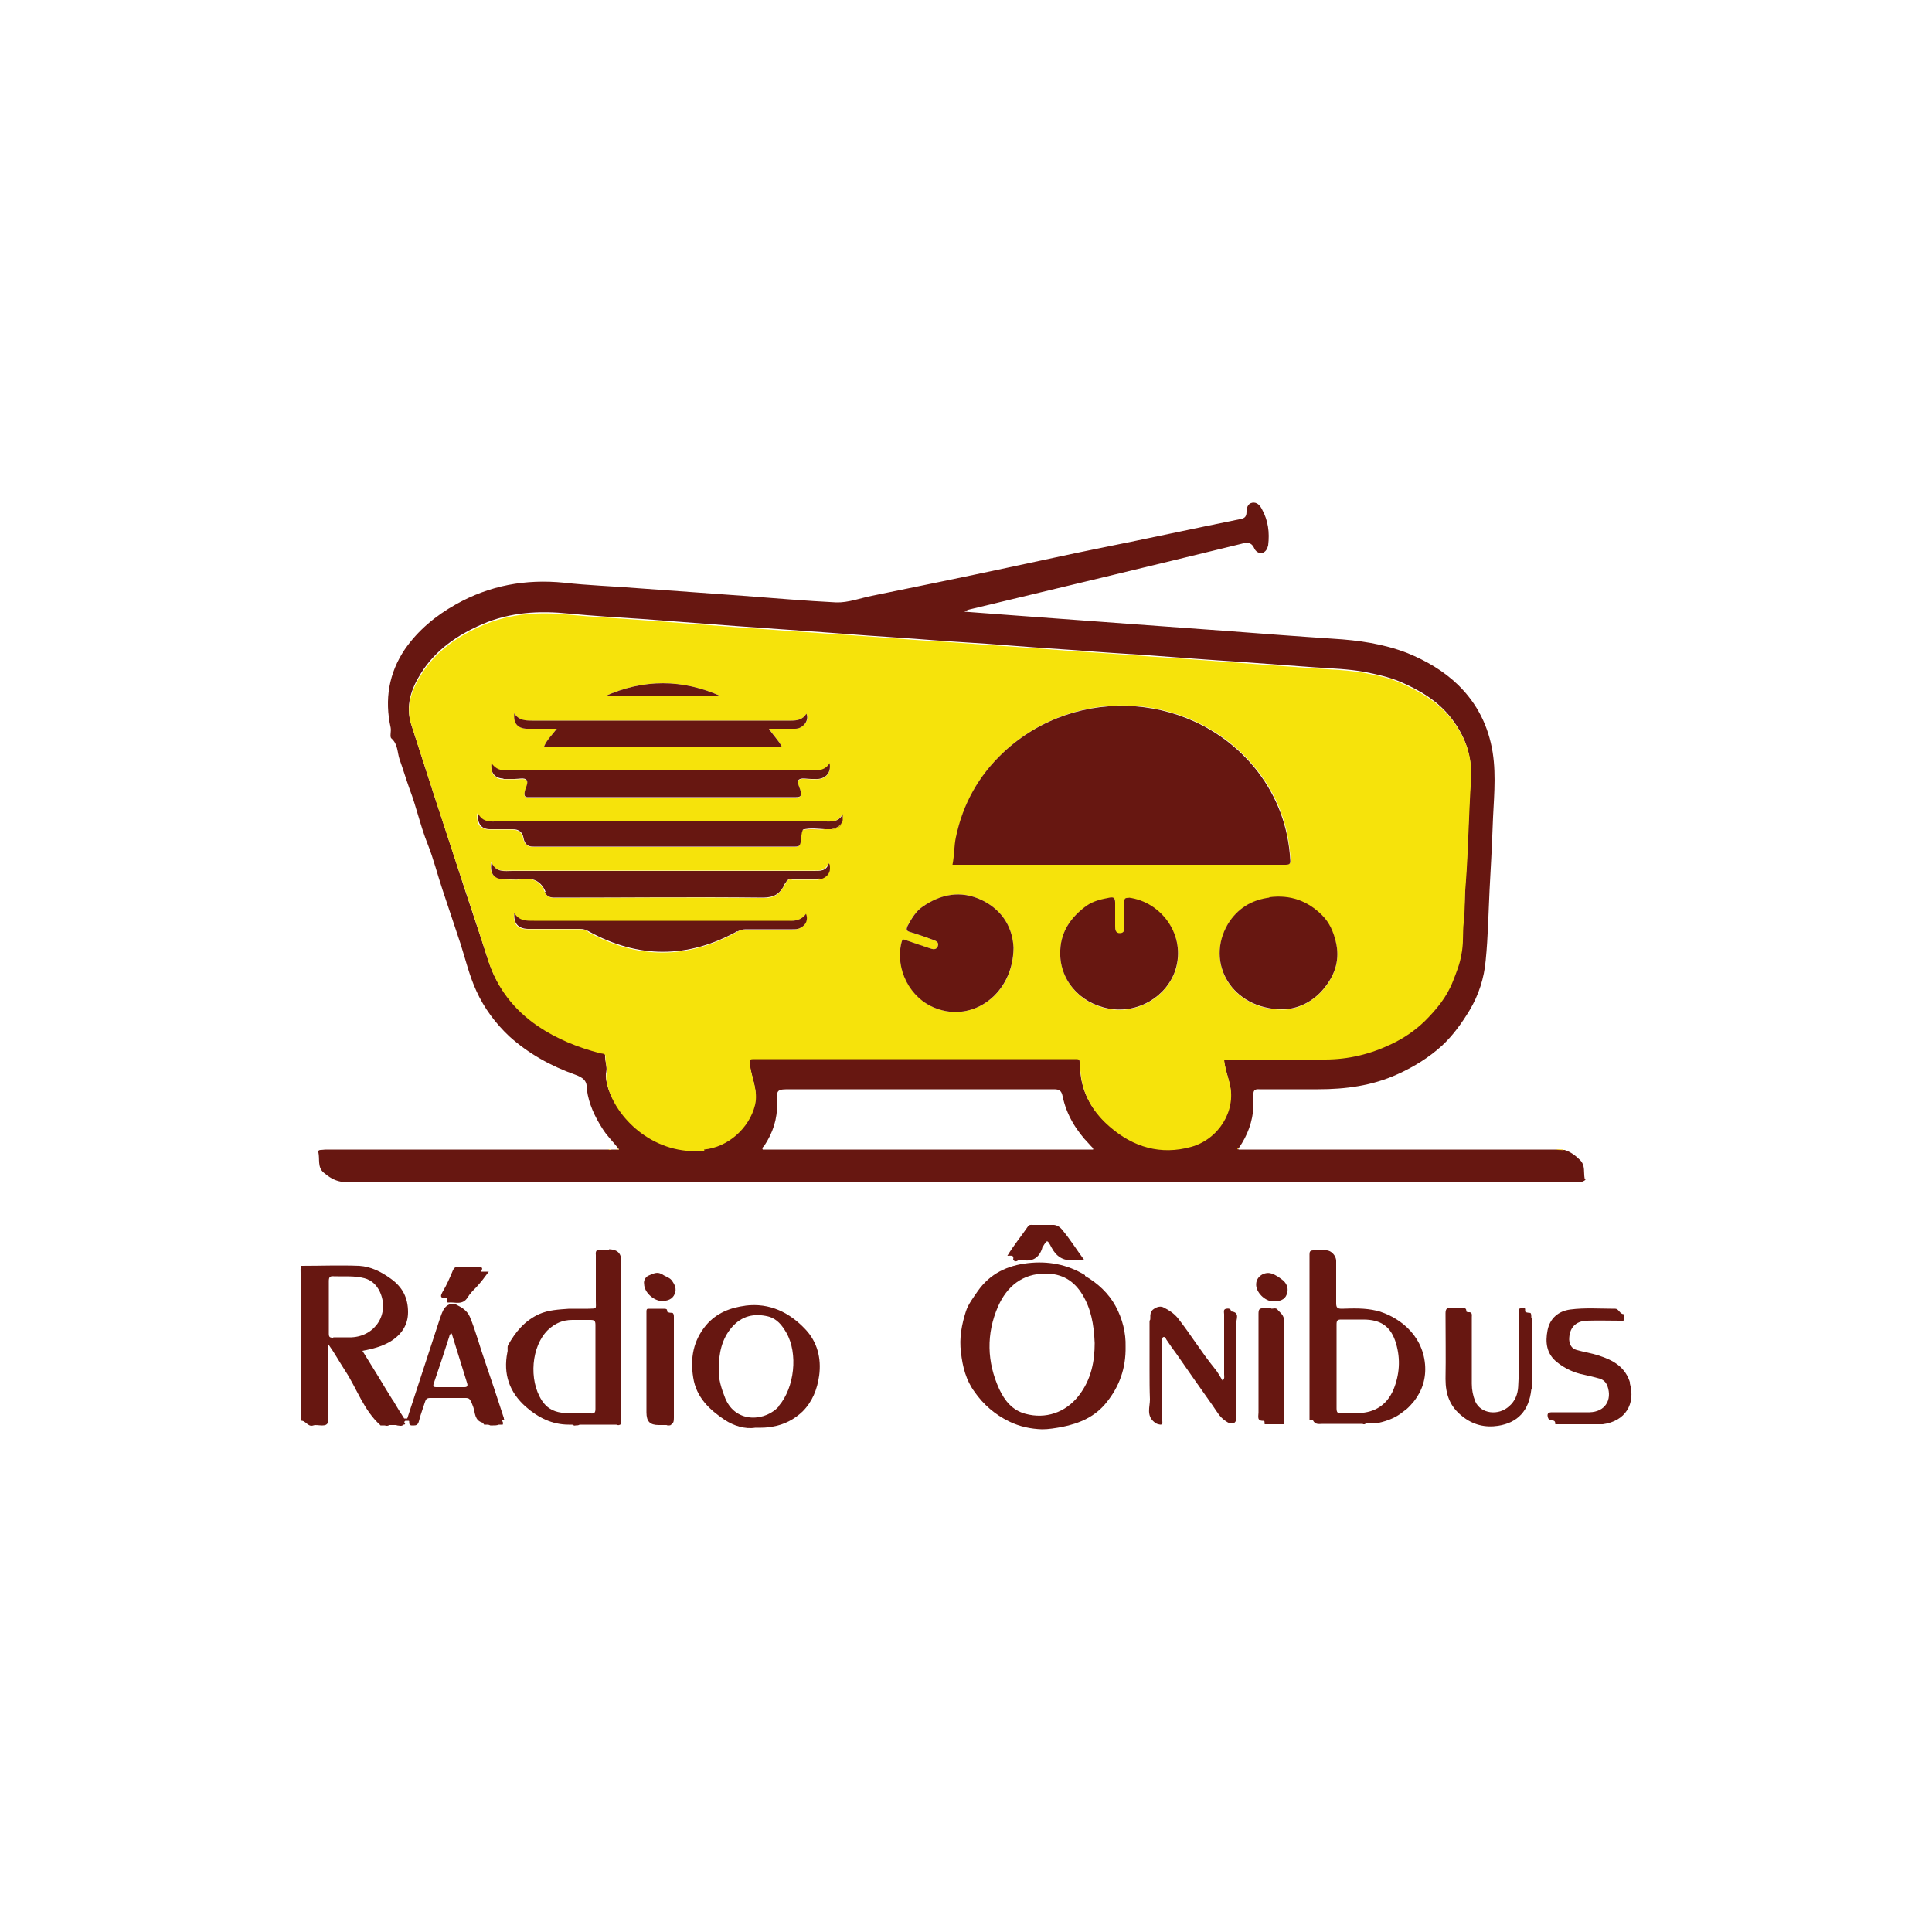 <svg viewBox="0 0 500 500" xmlns="http://www.w3.org/2000/svg"><path d="m324.2 285.4v1c0-.3 0-.6 0-1z" fill="#f6e30b"/><path d="m320.4 297.5s0 0 0 0z" fill="#f6e30b"/><path d="m400.9 297.6h.9c-.3 0-.6 0-.9 0z" fill="#f6e30b"/><path d="m402.8 297.5s0 0 0 0c-.3 0-.6 0-.9 0z" fill="#f6e30b"/><path d="m210.6 227.6c-1.7 0-3.3 0-5 0h5 .1s0 0-.1 0z" fill="#f6e30b"/><path d="m157.3 297.5c-.3 0-.5 0-.8 0z" fill="#f6e30b"/><path d="m159.1 297.6c-.1 0-.3 0-.4 0z" fill="#f6e30b"/><path d="m205.7 227.5c-.2 0-.4 0-.6 0z" fill="#f6e30b"/><path d="m211.8 227.7s-.1 0-.2 0z" fill="#f6e30b"/><path d="m205.4 227.7s-.2 0-.3-.1c0 0 .2.1.3.1z" fill="#f6e30b"/><path d="m403.3 297.4s0 0 .1 0c0 0 0 0-.1 0z" fill="#f6e30b"/><path d="m403.8 297.4h.5c-.2 0-.3 0-.5 0z" fill="#f6e30b"/><path d="m407.8 306h.9c-.3 0-.6 0-.9 0z" fill="#f6e30b"/><path d="m157.7 297.4h.2s-.1 0-.2 0z" fill="#f6e30b"/><path d="m215.2 214.7s0 0 0 0z" fill="#f6e30b"/><path d="m159.4 297.6s0 0 0 0z" fill="#f6e30b"/><path d="m155.4 297.6h.8c-.3 0-.6 0-.8 0z" fill="#f6e30b"/><path d="m157.5 297.4s0 0 0 0z" fill="#f6e30b"/><path d="m401.8 297.6s0 0 .1 0c0 0 0 0-.1 0z" fill="#671711"/><path d="m320.4 297.1c2.3-3.3 3.6-6.9 3.8-10.8-.2 3.9-1.5 7.5-3.8 10.8z" fill="#671711"/><path d="m159.7 297.5s-.1 0-.2 0z" fill="#671711"/><path d="m156.3 297.6h.2s-.1 0-.2 0z" fill="#671711"/><path d="m409.4 305.8s0 0 0 0c.3-.1.6-.3.7-.6 0 .3-.4.5-.7.6z" fill="#671711"/><path d="m323.3 297.6c-.7 0-1.5 0-2.2 0-.1 0-.3 0-.4 0h.4z" fill="#671711"/><path d="m320.6 297.5h.4c-.1 0-.3 0-.4 0 0 0-.1 0-.2 0z" fill="#671711"/><path d="m159.4 297.6c-.1 0-.2 0-.3 0z" fill="#671711"/><path d="m409.4 305.8c-.2.1-.4.2-.7.2.2 0 .4 0 .7-.2z" fill="#fccc07"/><path d="m410.1 305c-.3-1.6.2-3.3-1.1-4.7-1.2-1.2-2.5-2.2-4.1-2.7-.7 0-1.3 0-2-.1-.3 0-.6 0-.9 0 0 0 0 0-.1 0-.3 0-.6 0-.9 0-25.1 0-50.3 0-75.4 0-.7 0-1.5 0-2.2 0s-1.5 0-2.2 0c-.1 0-.3 0-.4 0 0 0-.1 0-.2 0-.3-.1-.2-.2 0-.4 2.3-3.3 3.6-6.9 3.8-10.8 0-.3 0-.6 0-1 0-.6 0-1.2 0-1.8-.1-1.2.2-1.7 1.5-1.6h15.2c7.1 0 14-.9 20.6-3.9 4.2-1.9 8.1-4.3 11.5-7.4 2.8-2.6 5.1-5.8 7.1-9.1 2.4-4 3.8-8.4 4.2-13 .6-6 .7-12.1 1-18.2.3-5.5.6-10.9.8-16.4.2-6.4 1-12.8 0-19.2-1.1-6.8-4-12.6-8.9-17.4-3.8-3.7-8.3-6.3-13.2-8.3-6.2-2.4-12.6-3.3-19.2-3.7-9.1-.6-18.2-1.3-27.4-2-7.8-.6-15.6-1.1-23.4-1.7-10.9-.8-21.7-1.6-32.6-2.4-4-.3-8-.6-12-.9.5-.3.9-.5 1.4-.6 23.3-5.6 46.7-11.2 70-16.9 1.5-.4 2.8-.7 3.6 1.1.3.7 1.1 1.4 2.1 1.2.9-.3 1.3-1.1 1.5-2 .4-3.3 0-6.4-1.6-9.3-.5-1-1.3-1.9-2.5-1.7s-1.5 1.4-1.5 2.4c0 1.5-.8 1.7-1.9 1.9-11.9 2.4-23.8 5-35.8 7.4-8 1.6-16 3.4-24.1 5.1-11.7 2.5-23.4 4.9-35.2 7.3-3 .6-6.1 1.8-9.2 1.7-8-.4-16-1.1-24-1.7-9.2-.7-18.5-1.3-27.7-2-6.2-.5-12.5-.7-18.7-1.4-10-1-19.3.7-28 5.6-5.2 2.9-9.8 6.7-13.2 11.6-4.2 6.2-5.3 13.1-3.7 20.3.2 1-.3 2.4.2 2.8 1.7 1.5 1.5 3.6 2.1 5.4.9 2.5 1.7 5.2 2.6 7.7 1.8 4.7 2.8 9.6 4.7 14.3 1.5 3.8 2.5 7.8 3.8 11.7 1.6 4.7 3.1 9.4 4.7 14.1 1.3 4.1 2.3 8.3 4.1 12.2 2 4.4 4.9 8.3 8.5 11.7 5 4.5 10.8 7.7 17 9.9 2.2.8 3.1 1.6 3.1 3.7v.3c.5 3.6 2 6.8 3.9 9.8 1.2 2 2.9 3.6 4.3 5.4 0 0 0 .1.1.2-.1 0-.2 0-.4 0 0 0-.1 0-.2 0-.1 0-.2 0-.3 0s-.3 0-.4 0c-.2 0-.4 0-.6 0-.3.1-.5.1-.8 0-.3 0-.5 0-.8 0 0 0-.1 0-.2 0-.3 0-.6 0-.8 0-23.5 0-47.1 0-70.6 0-.7 0-1.3 0-2 .1-.3 0-.8 0-.7.6.4 1.8-.3 3.9 1.4 5.3 1.3 1.1 2.7 2 4.4 2.3.6 0 1.1.1 1.7.1h318 .2.9c.2 0 .4 0 .7-.2.3-.1.6-.3.7-.6 0 0 0 0 0-.1zm-209-19.5c-.2-3.6 0-3.6 3.5-3.6h68.1c1.4 0 2 .3 2.3 1.8 1 4.8 3.5 8.9 6.9 12.4.3.4.7.7 1 1.1v.3h-85.5c-.3-.5.2-.7.4-1 2.2-3.3 3.4-6.9 3.3-10.9zm-43.7-3.9c-.4-1.4-.8-2.8-.5-4.2.3-1.5-.4-2.9-.3-4.3 0-.8-.8-.6-1.3-.8-5.8-1.5-11.4-3.7-16.3-7.1-6.1-4.2-10.4-9.7-12.7-16.8-2.7-8.5-5.6-16.8-8.3-25.3-3.9-11.9-7.8-23.8-11.6-35.7-1.5-4.8 0-9.1 2.5-13.1 3.8-6.1 9.5-10 16-12.8 7.2-3.1 14.7-3.5 22.4-2.7 6.4.6 12.7 1 19.1 1.4 7.9.6 15.9 1.2 23.8 1.8 7.5.5 15.1 1.1 22.6 1.6 7.9.6 15.9 1.2 23.8 1.7 6.2.5 12.4.9 18.7 1.3 7.8.6 15.7 1.2 23.5 1.7 6.2.5 12.4.9 18.7 1.3 7.9.6 15.8 1.2 23.7 1.7 6.3.5 12.6.9 19 1.4 4.3.3 8.7.4 13 1.2 3.1.6 6.2 1.3 9.1 2.5 5.1 2.2 9.9 5 13.4 9.6s5.3 9.6 4.9 15.5c-.6 9.1-.7 18.3-1.4 27.4-.2 3.2-.1 6.3-.5 9.5-.3 2.8 0 5.6-.6 8.4-.5 2.4-1.3 4.6-2.2 6.9-1.6 4.1-4.3 7.4-7.3 10.3-2.5 2.4-5.4 4.4-8.6 5.9-5.4 2.6-11.1 4-17.2 4-8.2 0-16.5 0-24.7 0-.5 0-1 0-1.4 0 .2 2.3 1 4.4 1.5 6.5 1.6 6.8-2.9 14.1-10 16.1-7.9 2.2-15 .1-21.1-5.2-3.8-3.2-6.4-7.2-7.3-12.2-.2-1.4-.4-2.8-.4-4.2 0-.9-.3-1.2-1.1-1.1-.2 0-.3 0-.5 0-27.5 0-55 0-82.6 0-1.2 0-1.4 0-1.2 1.5.4 3.4 2.2 6.6 1.3 10.4-1.5 6.1-7 10.9-13.2 11.5-12.7 1.3-22.3-7.9-24.8-15.9z" fill="#671711"/><path d="m403.3 297.4c-.2 0-.3 0-.5.1.2 0 .3 0 .5-.1z" fill="#fccc07"/><path d="m403.4 297.4h.4c-.1 0-.3 0-.4 0z" fill="#fccc07"/><path d="m404.8 297.7c-.2 0-.3-.2-.5-.2s-.3 0-.5 0c-.1 0-.3 0-.4 0 0 0 0 0-.1 0-.2 0-.3 0-.5.1s0 0 0 0c.7 0 1.3 0 2 .1z" fill="#fccc07"/><path d="m402.8 297.5c.7 0 1.3 0 2 .1-.7 0-1.3 0-2-.1z" fill="#fccc07"/><path d="m157.5 297.4s-.1 0-.2 0z" fill="#fccc07"/><path d="m157.5 297.4h.2s-.1 0-.2 0z" fill="#fccc07"/><path d="m158.1 297.5s-.1 0-.2 0-.1 0-.2 0c0 0-.1 0-.2 0s-.1 0-.2 0c.3.1.5.2.8 0z" fill="#fccc07"/><path d="m159.7 297.5h.3s-.2 0-.3 0 0 0 0 0z" fill="#fccc07"/><path d="m159.7 297.5h.4s0-.1-.1-.2c0 0-.2 0-.3 0z" fill="#fccc07"/><path d="m320.4 297.1v.4c0-.1 0-.2 0-.4z" fill="#fccc07"/><path d="m320.4 297.1c-.2.1-.3.2 0 .4 0-.1 0-.2 0-.4z" fill="#fccc07"/><path d="m182.2 297.5c6.2-.6 11.7-5.5 13.2-11.5.9-3.7-.9-6.9-1.3-10.4-.2-1.5 0-1.5 1.2-1.5h82.6.5c.8 0 1.1.1 1.1 1.1 0 1.4.2 2.8.4 4.2.9 5 3.6 9 7.3 12.2 6.1 5.3 13.2 7.4 21.1 5.2 7.1-2 11.6-9.3 10-16.1-.5-2.1-1.3-4.2-1.5-6.5h1.4 24.7c6.1 0 11.8-1.4 17.2-4 3.2-1.5 6.1-3.5 8.6-5.9 3-3 5.7-6.2 7.3-10.3.9-2.3 1.8-4.5 2.2-6.9.6-2.8.3-5.6.6-8.4.4-3.2.2-6.4.5-9.5.7-9.1.8-18.3 1.4-27.4.4-5.9-1.4-10.9-4.9-15.5s-8.3-7.3-13.4-9.6c-2.9-1.3-6-1.9-9.1-2.5-4.3-.8-8.6-.9-13-1.2-6.3-.5-12.6-.9-19-1.4-7.9-.6-15.8-1.2-23.7-1.7-6.2-.5-12.4-.9-18.7-1.3-7.8-.6-15.7-1.2-23.5-1.7-6.2-.5-12.4-.9-18.7-1.3-7.9-.6-15.9-1.2-23.8-1.7-7.5-.5-15.1-1.1-22.6-1.6-8-.6-15.9-1.2-23.8-1.8-6.4-.5-12.8-.8-19.1-1.4-7.7-.8-15.2-.4-22.4 2.7-6.5 2.8-12.2 6.7-16 12.8-2.5 4-4.1 8.3-2.5 13.1 3.8 11.9 7.7 23.8 11.6 35.7 2.8 8.4 5.6 16.8 8.3 25.3 2.3 7.1 6.6 12.6 12.7 16.8 5 3.4 10.5 5.6 16.3 7.1.5.1 1.3 0 1.3.8-.1 1.5.5 2.8.3 4.3-.3 1.4.1 2.8.5 4.2 2.5 8 12.1 17.2 24.8 15.9zm122-46.4c-2.3 7-9.8 11.4-17.3 10-7.6-1.4-12.8-7.6-12.5-15.1.2-5 2.8-8.7 6.8-11.5 1.9-1.3 3.9-1.7 6-2.1 1-.2 1.5 0 1.4 1.3-.1 2 0 4.1 0 6.1 0 .9.1 1.8 1.2 1.8s1.2-.9 1.2-1.8c0-1 0-2 0-3.1s0-2.2 0-3.2c0-.9.3-1.2 1.1-1 8.6 1.1 15 9.9 12.1 18.7zm38-14.1c1.8 1.8 2.8 4.2 3.5 6.8 1.1 4.5-.1 8.4-2.9 11.9-3.1 3.8-7.2 5.6-10.9 5.6-13 0-20.1-12-14.1-22.1 2.4-4 6-6.2 10.7-6.8 5.4-.7 9.9.9 13.7 4.7zm-94.7-20.5c1.8-8.6 5.9-15.9 12.3-21.9 19.1-17.9 49.9-15.5 65.8 5 5.2 6.7 7.9 14.3 8.4 22.7 0 1 0 1.4-1.2 1.4-28.5 0-57 0-85.4 0-.2 0-.4 0-.7 0 .5-2.5.4-4.8.9-7.2zm-14.2 27.4c.2-.8.4-.9 1.1-.6 2.1.8 4.1 1.4 6.2 2.1.8.3 1.7.5 2.1-.5.4-1.1-.5-1.4-1.3-1.7-2-.7-3.9-1.4-5.9-2-1-.3-1.1-.7-.6-1.6.9-1.9 2.2-3.7 3.8-4.9 4.8-3.3 10.1-4.4 15.5-1.7 5.5 2.7 7.9 7.4 8.1 12.3 0 11.9-10.5 19.4-20.2 15.6-6.6-2.6-10.4-10.1-8.8-17zm-46.7-63.7h-30.1c10-4.5 20.1-4.5 30.1 0zm-53.5 4.4c1.1 1.8 2.8 2 4.6 1.9h66.9c1.7 0 3.1-.2 4.1-1.8.9 1.8-.8 3.8-2.9 3.9-1.7 0-3.4 0-5.1 0-.5 0-1 0-1.7 0 1.1 1.6 2.4 2.9 3.3 4.6h-61.5c.7-1.6 2-2.9 3.3-4.6-1.2 0-2.1 0-3 0-1.6 0-3.2 0-4.8 0-2.3-.1-3.5-1.5-3.2-4zm-5.9 13c1 1.6 2.3 1.9 3.9 1.9h79.2c1.7 0 3.4 0 4.4-1.9.5 2.6-1.2 4.3-3.8 4.1-.3 0-.6 0-.9 0-1.1 0-2.6-.4-3.3.2-.6.5.3 2 .5 3 .2 1.1 0 1.5-1.2 1.5-23 0-46 0-69 0-1.2 0-1.5-.3-1.2-1.4.2-1 1.2-2.4.4-3.1-.6-.5-2-.1-3.1-.2-.9 0-1.8 0-2.8 0-2.2 0-3.4-1.5-3.1-4zm-3.6 12.9c1.2 2.4 3.2 2.1 5.1 2.1h84.5c1.8 0 3.7.3 4.8-1.9.1.6.1 1.1 0 1.5 0 .2 0 .4-.2.6-.4 1-1.3 1.6-2.8 1.8s0 0 0 0-.1 0-.2 0c-.4 0-.9 0-1.3 0-1.2.2-2.4.2-3.6.2-.7 0-1.4 0-2.2 0-.5 1-.4 2.2-.6 3.3-.2.8-.5 1.2-1.3 1.1-.3 0-.6 0-.9 0-22.3 0-44.6 0-66.9 0q-2.2 0-2.6-2.2t-2.8-2.3c-2 0-4 0-6 0-2.2 0-3.4-1.4-3.1-4.1zm6.2 16.9c-2.1-.1-3.2-1.6-2.7-4.3 1.2 2.7 3.4 2.2 5.4 2.2h78c1.6 0 3.2.1 3.9-2 .2.5.3.9.3 1.4 0 1.3-1 2.4-2.6 2.8 0 0-.2.2-.3.2 0 0-.1 0-.2 0-.2 0-.4 0-.7 0h-.1-.1c-1.7 0-3.3 0-5 0s0 0 0 0-.2.1-.3.1c0 0-.2 0-.3-.1-.9-.3-1.5.1-1.8.9 0 .2-.2.4-.3.5-1.2 2.3-2.6 3.4-5.6 3.3-17.9-.2-35.8-.1-53.7 0-1.3 0-2.2-.3-2.7-1.5-1.1-2.9-3.2-3.8-6.2-3.3-1.6.2-3.4 0-5.1 0zm22.4 13.7c-.7-.4-1.4-.6-2.2-.6-4.5 0-9 0-13.5 0-2.5 0-3.7-1.3-3.5-4.1 1.3 2.1 3.2 2 5.1 2h65.8c1.8 0 3.4-.2 4.6-1.8.6 1.5 0 2.9-1.4 3.6-.7.3-1.4.4-2.1.4-4 0-8.1 0-12.1 0-.8 0-1.5.2-2.2.6-12.8 7.1-25.7 7.1-38.5 0z" fill="#f6e30b"/><g fill="#671711"><path d="m280.8 330c-4.6-2.8-9.6-3.7-14.8-3.1-5.3.6-9.8 2.7-13 7.3-1.1 1.6-2.4 3.3-3 5.1-1.1 3.4-1.8 7-1.3 10.7.4 3.7 1.3 7.2 3.5 10.2 2.3 3.3 5.3 5.9 9 7.7 2.7 1.3 5.5 1.9 8.5 2 1.7 0 3.4-.3 5.1-.6 4.6-.9 8.7-2.7 11.6-6.4 3.3-4.1 5-8.8 4.9-14.4.1-3.5-.8-7.2-2.6-10.5s-4.6-5.9-7.9-7.8zm-1.7 31.3c-3.4 4.3-8.5 6-13.7 4.6-3.4-.9-5.4-3.4-6.8-6.4-3.2-7-3.4-14.3-.3-21.4 2.3-5.2 6.3-8.5 12.3-8.5 4.2 0 7.3 1.8 9.5 5.4s3 7.6 3.2 12.6c0 4.5-.8 9.4-4.2 13.7z"/><path d="m157.7 323.5c-.8 0-1.5 0-2.3 0-1.1-.1-1.3.3-1.2 1.3v11.8c0 2.3.4 2-2 2.1-1.6 0-3.3 0-4.9 0-2.7.2-5.3.3-7.8 1.4-3.7 1.7-6.1 4.6-8 8-.3.6 0 1.3-.2 1.9-1.1 5.6.5 10.3 4.8 14.1 3.2 2.8 6.8 4.6 11.1 4.6h.1.7c.2 0 .3.1.5.2s.3 0 .5 0c.3 0 .7 0 1-.2h9.3.2c.4.2.8.2 1.3-.2 0-.7 0-1.3 0-2 0-13.3 0-26.7 0-40 0-2.2-1-3.1-3.2-3.2zm-3.6 30.2v10.9c0 .9-.2 1.3-1.2 1.2-2.5-.1-5.1.1-7.6-.2-2.2-.3-3.9-1.3-5.1-3.2-3.4-5.3-2.7-14 1.6-18.2 1.8-1.7 3.8-2.6 6.3-2.6h4.7c1 0 1.3.2 1.3 1.3v10.9z"/><path d="m356.2 339.2c-2.9-.7-5.9-.6-8.9-.5-1.1 0-1.5-.2-1.5-1.4 0-3.7 0-7.4 0-11 0-1.3-1.3-2.7-2.5-2.7-1.1 0-2.3 0-3.4 0-.8 0-1 .3-1 1v.1 21.3 21.4s0 0 0 .1 0 0 0 0h.5.2s.1 0 .2.1c.6 1.2 1.6.9 2.6.9h8.5.1 1.6s.1 0 .2.1h.3c.1 0 .2 0 .3-.2.6 0 1.2 0 1.8-.1h.7.3c.2 0 .5 0 .7-.1 2.3-.5 4.5-1.4 6.3-2.9.3-.2.5-.4.8-.6.7-.6 1.3-1.3 1.9-2 2.2-2.8 3.2-6 2.9-9.6-.7-8-7.2-12.6-12.9-14zm-4.7 26.6c-1.4 0-2.9 0-4.3 0-1 0-1.3-.2-1.3-1.3 0-3.6 0-7.3 0-10.9s0-7.3 0-10.9c0-1 .3-1.2 1.2-1.2h5.7c4.6 0 7.2 1.8 8.5 6.2 1.2 4.1.9 8.1-.7 12-1.7 3.9-4.8 5.9-9 6z"/><path d="m193 337.9c-4 .5-7.6 1.9-10.3 5.1-3.3 4-4.1 8.5-3.3 13.5.8 5.2 4.3 8.4 8.2 11 2.3 1.5 5.2 2.4 7.8 2 1.8 0 3.2 0 4.6-.3 3-.5 5.6-1.9 7.7-3.9 2.5-2.5 3.8-5.7 4.3-9.3.6-4.5-.5-8.7-3.5-11.9-4.1-4.4-9.3-7-15.6-6.2zm8.7 25.9c-3.3 4-11.2 4.8-14-1.9-1-2.5-1.8-5.1-1.7-7.4 0-4.3.8-8 3.4-11 2.5-2.9 5.7-3.7 9.4-2.8 2.3.6 3.6 2.3 4.7 4.2 3.1 5.4 2.1 14.2-1.9 18.9z"/><path d="m318.6 339.6s0 0 0-.1c0-.9-.7-.9-1.3-.8-.8.2-.5.9-.5 1.4v15.6c0 .5.2 1.1-.4 1.6-.7-1.1-1.3-2.3-2.1-3.2-3.4-4.2-6.2-8.8-9.5-13-1-1.2-2.2-2-3.6-2.7-.7-.4-1.6-.3-2.5.3-.5.3-.8.7-.9 1.1 0 .2-.1.4-.1.6v.4s0 .3 0 .4c0 .2 0 .4-.2.6v.1 2.5 5.1 5.1c0 2.5 0 5.1.1 7.6 0 1.9-1 4.2 1.2 5.9.6.5 1 .5 1.5.6.7 0 .5-.5.5-1 0-6.3 0-12.7 0-19 0-.6 0-1.2 0-1.8 0-.3-.1-.8.4-.9.3 0 .5.3.6.6.8 1.2 1.7 2.5 2.6 3.7 3.1 4.5 6.3 9 9.4 13.4 1 1.4 1.8 3 3.3 4 .7.5 1.4.9 2.2.6.8-.4.6-1.3.6-2.1 0-7.9 0-15.7 0-23.6 0-1.1 1.1-3-1.3-3.2z"/><path d="m130.5 367.4s0-.1-.1-.2c0 0 0-.1 0-.2-1.6-5-3.3-10-5-15-1.3-3.7-2.3-7.6-3.8-11.2-.7-1.6-2-2.4-3.4-3.1-1.3-.7-2.8 0-3.5 1.4-.4.8-.7 1.7-1 2.6-2.8 8.5-5.5 16.9-8.3 25.4-.3 0-.5 0-.8 0-.9-1.4-1.8-2.8-2.6-4.2-.1-.2-.2-.4-.4-.6-1.2-1.9-2.4-3.9-3.6-5.9-1.4-2.3-2.8-4.5-4.2-6.8 2.6-.5 5-1.1 7.2-2.4 2.8-1.7 4.6-4.2 4.6-7.6 0-3.7-1.4-6.5-4.5-8.7-2.5-1.8-5.1-3.1-8.1-3.3-5-.2-10 0-15 0-.3.6-.2 1.2-.2 1.8v19.3 6.7 6.7.8 1.1 3 .7c1.3-.2 1.8 1.7 3.3 1.2.6-.2 1.4 0 2.1 0h.1.2c.7 0 1.1-.2 1.3-.6 0-.2.1-.6.1-1-.1-4.7 0-9.5 0-14.2 0-1.8 0-3.5 0-5.3 1.6 2.2 2.9 4.6 4.4 6.9 3.1 4.7 4.8 10.3 9.2 14.2 0 .1.1 0 .1 0h.7.2c.2 0 .4.1.5.1.2 0 .5 0 .7-.2h1.6c.2 0 .3 0 .5.1.3 0 .5.1.8.1s.5 0 .8-.3c.1 0 .3 0 .4-.1s0-.1 0-.2-.1-.2-.2-.4c0 0 .2-.2.3-.3h.8.1s.1.1.1.2c-.1 1.2.6 1 1.3 1 .9 0 1.1-.6 1.3-1.4.4-1.6 1-3.1 1.5-4.7.2-.7.5-1 1.3-1h8.1c2.1 0 2.1-.3 3.1 2.4.5 1.5.3 3.4 2.4 4 .1 0 .2.3.4.5h.2.7c.2 0 .5.1.7.2h.7c.5 0 1 0 1.5-.2h.7.3c.2-.5 0-.8-.3-1.2zm-44.3-21.2c-.9 0-1.1-.2-1.1-1.1 0-2.3 0-4.6 0-6.9 0-2.2 0-4.4 0-6.6 0-1 .2-1.4 1.3-1.3 2.6.1 5.3-.2 7.9.5 1.9.5 3.2 1.8 4 3.5 2.6 5.6-1.1 11.5-7.3 11.8-1.6 0-3.2 0-4.7 0zm34 12.8c-2.4 0-4.9 0-7.3 0-.5 0-.9-.1-.7-.8 1.4-4.1 2.8-8.3 4.1-12.4 0-.3.2-.6.6-.7 1.3 4.3 2.7 8.6 4 12.9.2.7 0 1-.7 1z"/><path d="m421.9 358c-1.2-4.2-4.4-6-8.2-7.2-1.8-.6-3.8-.9-5.6-1.4-1.4-.4-1.9-1.4-2-2.7 0-3 1.6-4.8 4.6-4.9 2.9-.1 5.7 0 8.6 0 .4 0 .9.2 1-.3.1-.4 0-.9 0-1.4-1.1.1-1.3-1.4-2.3-1.4-3.9 0-7.8-.3-11.6.2-3.1.4-5.3 2.3-5.9 5.4s-.3 6 2.4 8.2c2.1 1.7 4.5 2.8 7.1 3.3 1.3.3 2.7.6 4 1 1 .3 1.6.9 2 1.9 1.3 3.7-.7 6.7-4.6 6.8-3.2 0-6.3 0-9.5 0-.7 0-1.4 0-1.4.8 0 .5.3 1.4 1.1 1.3.9 0 .9.5.9 1h.2 10.5.1.6.9c5.9-.8 8.5-5.3 7-10.6z"/><path d="m329.1 338.6c-.7 0-1.3 0-2 0-1.2-.1-1.4.3-1.4 1.4v25.6c0 .9-.5 2.2 1.3 2.1.4 0 .2.6.3.9h.2 1 .8 1.9.1.1.7.2c0-.1 0-.3 0-.4 0-1.3 0-2.6 0-3.9 0-.2 0-.5 0-.7 0-2.9 0-5.9 0-8.8 0-2.7 0-5.4 0-8 0-1.1 0-2.1 0-3.2 0-.5 0-1.1 0-1.6.1-1.7-1-2.2-1.7-3.1-.4-.5-1.1-.2-1.7-.2z"/><path d="m262.3 326c0 .3.5.6 1 .3.4-.3.9-.2 1.3-.2 2.6.5 4.3-.6 5.1-3 0 0 0-.2.1-.3 1.2-2 1.2-2.1 2.3 0 1.2 2.3 3 3.6 5.7 3.3.8-.1 1.6 0 2.8 0-2-2.7-3.6-5.3-5.6-7.7-.5-.7-1.5-1.5-2.6-1.4-1.7 0-3.5 0-5.2 0-.4 0-.8-.1-1.1.3-1.7 2.5-3.7 4.9-5.4 7.7.9 0 1.8-.3 1.5 1z"/><path d="m115.2 335.9c.5 0 .6.2.5.7-.1.3 0 .5.3.5 1.7-.2 3.7.8 5-1.3.6-1 1.5-1.9 2.3-2.7 1.1-1.2 2.1-2.5 3.2-4h-2c.4-.8.5-1.2-.6-1.2-1.8 0-3.6 0-5.4 0-.7 0-1 .2-1.3.9-.8 1.9-1.6 3.8-2.7 5.6-.3.6-.9 1.6.7 1.5z"/><path d="m171.4 329.9c-1.2-1-2.5-.2-3.5.2-.8.3-1.4 1.3-1.2 2.2 0 2.1 2.4 4.3 4.5 4.4 1.5 0 2.8-.4 3.4-1.8s0-2.5-.8-3.6c-.7-.8-1.6-.9-2.4-1.5z"/><path d="m332.1 331.4c-.9-.7-1.8-1.4-3-1.8-1.8-.6-3.9.7-4 2.6-.2 2.2 2.3 4.6 4.4 4.6 1.7 0 3-.4 3.5-1.8.5-1.3.2-2.6-.9-3.6z"/><path d="m174.4 341.3s0-.1 0-.2c0 0 0-.1 0-.2 0-.4 0-.8-.3-1.1-.4-.1-.8 0-1.2-.2s0 0-.1 0 0 0-.1-.2c0-.1-.1-.3-.1-.5 0 0-.3-.2-.5-.2-1.4 0-2.9 0-4.3 0-.4 0-.5.2-.5.7v26.1c0 2.4.9 3.3 3.2 3.3h2s.2.1.3.1.2 0 .3 0c.2 0 .4 0 .6-.2l.5-.5c.2-.4.2-.9.2-1.3 0-8.5 0-17.1 0-25.6z"/><path d="m396.3 341s0-.1 0-.2c0-.4 0-.7-.2-1-.4-.1-.9 0-1.3-.3 0 0 0 0-.1-.1 0 0 0-.1 0-.2 0 0 0-.2 0-.4 0-.5-.8-.3-1.2-.2-.7.1-.4.7-.4 1.1-.1 6.4.2 12.8-.2 19.2-.1 1.9-.8 3.7-2.3 5-2.8 2.6-7.4 2-8.8-1.2-.6-1.5-.9-3-.9-4.6 0-5.7 0-11.5 0-17.2 0-.6.2-1.4-.9-1.3-.2 0-.5-.1-.5-.2 0-1.3-1-.8-1.7-.9-.8 0-1.5 0-2.3 0-1.1-.1-1.4.3-1.4 1.4 0 5.7.1 11.3 0 17 0 3.9 1.1 7.1 4.3 9.6 2.8 2.3 6 3 9.3 2.5 5.1-.8 8-3.9 8.6-9.4.3-.4.2-.9.2-1.3 0-5.8 0-11.6 0-17.3z"/><path d="m332.7 223.8c1.2 0 1.3-.4 1.2-1.4-.5-8.4-3.3-16-8.4-22.7-15.9-20.5-46.7-22.9-65.8-5-6.4 6-10.5 13.3-12.3 21.9-.5 2.3-.4 4.7-.9 7.2h.7 85.4z"/><path d="m328.5 232.3c-4.7.6-8.3 2.9-10.7 6.8-6 10.1 1.1 22.1 14.1 22.1 3.7 0 7.9-1.8 10.9-5.6 2.8-3.5 4-7.4 2.9-11.9-.6-2.5-1.6-4.9-3.5-6.8-3.8-3.8-8.3-5.4-13.7-4.7z"/><path d="m242.1 260.9c9.7 3.8 20.1-3.7 20.2-15.6-.2-4.9-2.6-9.6-8.1-12.3s-10.8-1.6-15.5 1.7c-1.6 1.1-2.8 3-3.8 4.9-.4.9-.4 1.3.6 1.6 2 .6 4 1.3 5.9 2 .8.3 1.7.6 1.3 1.7-.4 1-1.3.8-2.1.5-2.1-.7-4.2-1.4-6.2-2.1-.7-.3-.9-.2-1.1.6-1.7 6.9 2.2 14.5 8.8 17z"/><path d="m292.1 232.4c-.8-.1-1.2.1-1.1 1v3.2 3.1c0 .9 0 1.8-1.2 1.8-1.1 0-1.2-.9-1.2-1.8 0-2 0-4.1 0-6.1 0-1.2-.4-1.5-1.4-1.3-2.1.4-4.1.8-6 2.1-4 2.9-6.6 6.6-6.8 11.5-.4 7.5 4.9 13.7 12.5 15.1 7.5 1.4 15-3 17.3-10 2.8-8.8-3.5-17.6-12.1-18.7z"/><path d="m291 236.6c0-1.1 0-2.2 0-3.2v3.2 3.1c0-1 0-2 0-3.1z"/><path d="m132.7 214.6q2.4 0 2.8 2.3t2.6 2.2h66.9.9c.8 0 1.1-.2 1.3-1.1.2-1.1.1-2.2.6-3.3 1.9-.5 3.9-.2 5.8-.1h1.3.2c1.5-.3 2.4-.9 2.8-1.8 0-.2.1-.4.2-.6 0-.4 0-1 0-1.5-1.1 2.2-3 1.9-4.8 1.9-28.2 0-56.4 0-84.5 0-1.9 0-3.8.3-5.1-2.1-.2 2.7.9 4.1 3.1 4.1h6z"/><path d="m218.1 212.2c0 .2 0 .4-.2.6 0-.2.1-.4.2-.6z"/><path d="m214.9 214.7c-.4 0-.9 0-1.3 0z"/><path d="m215.2 214.7s0 0 0 0c1.5-.3 2.4-.9 2.8-1.8-.4 1-1.3 1.6-2.8 1.8z"/><path d="m130.3 201.6h2.8c1.1 0 2.6-.4 3.1.2.7.7-.2 2-.4 3.1s0 1.5 1.2 1.4h69c1.3 0 1.4-.4 1.2-1.5-.2-1-1.1-2.4-.5-3 .7-.6 2.1-.2 3.3-.2h.9c2.6.2 4.3-1.5 3.8-4.1-1.1 1.8-2.7 1.9-4.4 1.9-26.4 0-52.8 0-79.2 0-1.5 0-2.8-.3-3.9-1.9-.3 2.6.9 3.9 3.1 4z"/><path d="m141 230.8c.5 1.3 1.4 1.5 2.7 1.5 17.9 0 35.8-.2 53.7 0 3 0 4.4-1 5.6-3.3 0-.2.2-.4.3-.5.4-.8.9-1.2 1.8-.9h.6 5 .1.1.7.6c1.6-.4 2.6-1.5 2.6-2.8s-.1-.9-.3-1.4c-.6 2.1-2.3 2-3.9 2-26 0-52 0-78 0-2 0-4.2.5-5.4-2.2-.5 2.7.6 4.2 2.7 4.3 1.7 0 3.4.3 5.1 0 3-.4 5 .5 6.2 3.3z"/><path d="m210.9 227.6h.7c-.2 0-.4 0-.7 0z"/><path d="m212.1 227.5s0 0 0 0c1.6-.4 2.6-1.5 2.6-2.8 0 1.3-1 2.4-2.6 2.8z"/><path d="m136.3 188.6h4.8 3c-1.3 1.7-2.6 2.9-3.3 4.6h61.5c-.9-1.7-2.2-2.9-3.3-4.6h1.7 5.1c2 0 3.7-2.1 2.9-3.9-1 1.6-2.4 1.8-4.1 1.8-22.3 0-44.6 0-66.9 0-1.8 0-3.5-.1-4.6-1.9-.3 2.5.8 3.9 3.2 4z"/><path d="m190.8 241.1c.7-.4 1.4-.6 2.2-.6h12.1c.7 0 1.4 0 2.1-.4 1.4-.7 2-2.1 1.4-3.6-1.2 1.6-2.7 1.9-4.6 1.8-21.9 0-43.9 0-65.8 0-1.9 0-3.8.1-5.1-2-.2 2.7 1 4 3.5 4.1h13.5c.8 0 1.5.2 2.2.6 12.8 7.1 25.7 7.1 38.5 0z"/><path d="m156.5 180.2h30.1c-10-4.5-20.1-4.5-30.1 0z"/></g><path d="m213.6 214.7c-1.9 0-3.9-.3-5.8.1h2.2c1.2 0 2.4 0 3.6-.2z" fill="#fccc07"/><path d="m210 214.9c1.2 0 2.4 0 3.6-.2-1.2.2-2.4.2-3.6.2z" fill="#fccc07"/><path d="m212.1 227.5c-.2 0-.4 0-.6 0h.2s.2 0 .3-.2z" fill="#fccc07"/><path d="m211.8 227.7s.2 0 .3-.2-.2.2-.3.2z" fill="#fccc07"/><path d="m205.4 227.7s.2 0 .3-.1c-.2 0-.4 0-.6 0 0 0 .2.1.3.1z" fill="#fccc07"/><path d="m205.7 227.5s-.2.1-.3.1c0 0 .2 0 .3-.1z" fill="#fccc07"/><path d="m215.1 214.6s-.1 0-.2 0z" fill="#fccc07"/><path d="m214.9 214.7h.2s-.1 0-.2 0z" fill="#fccc07"/><path d="m215.2 214.7s0 0 0 0z" fill="#fccc07"/><path d="m210.9 227.6s0 0-.1 0c0 0 0 0-.1 0h.1z" fill="#fccc07"/><path d="m210.9 227.6h-.2z" fill="#fccc07"/></svg>